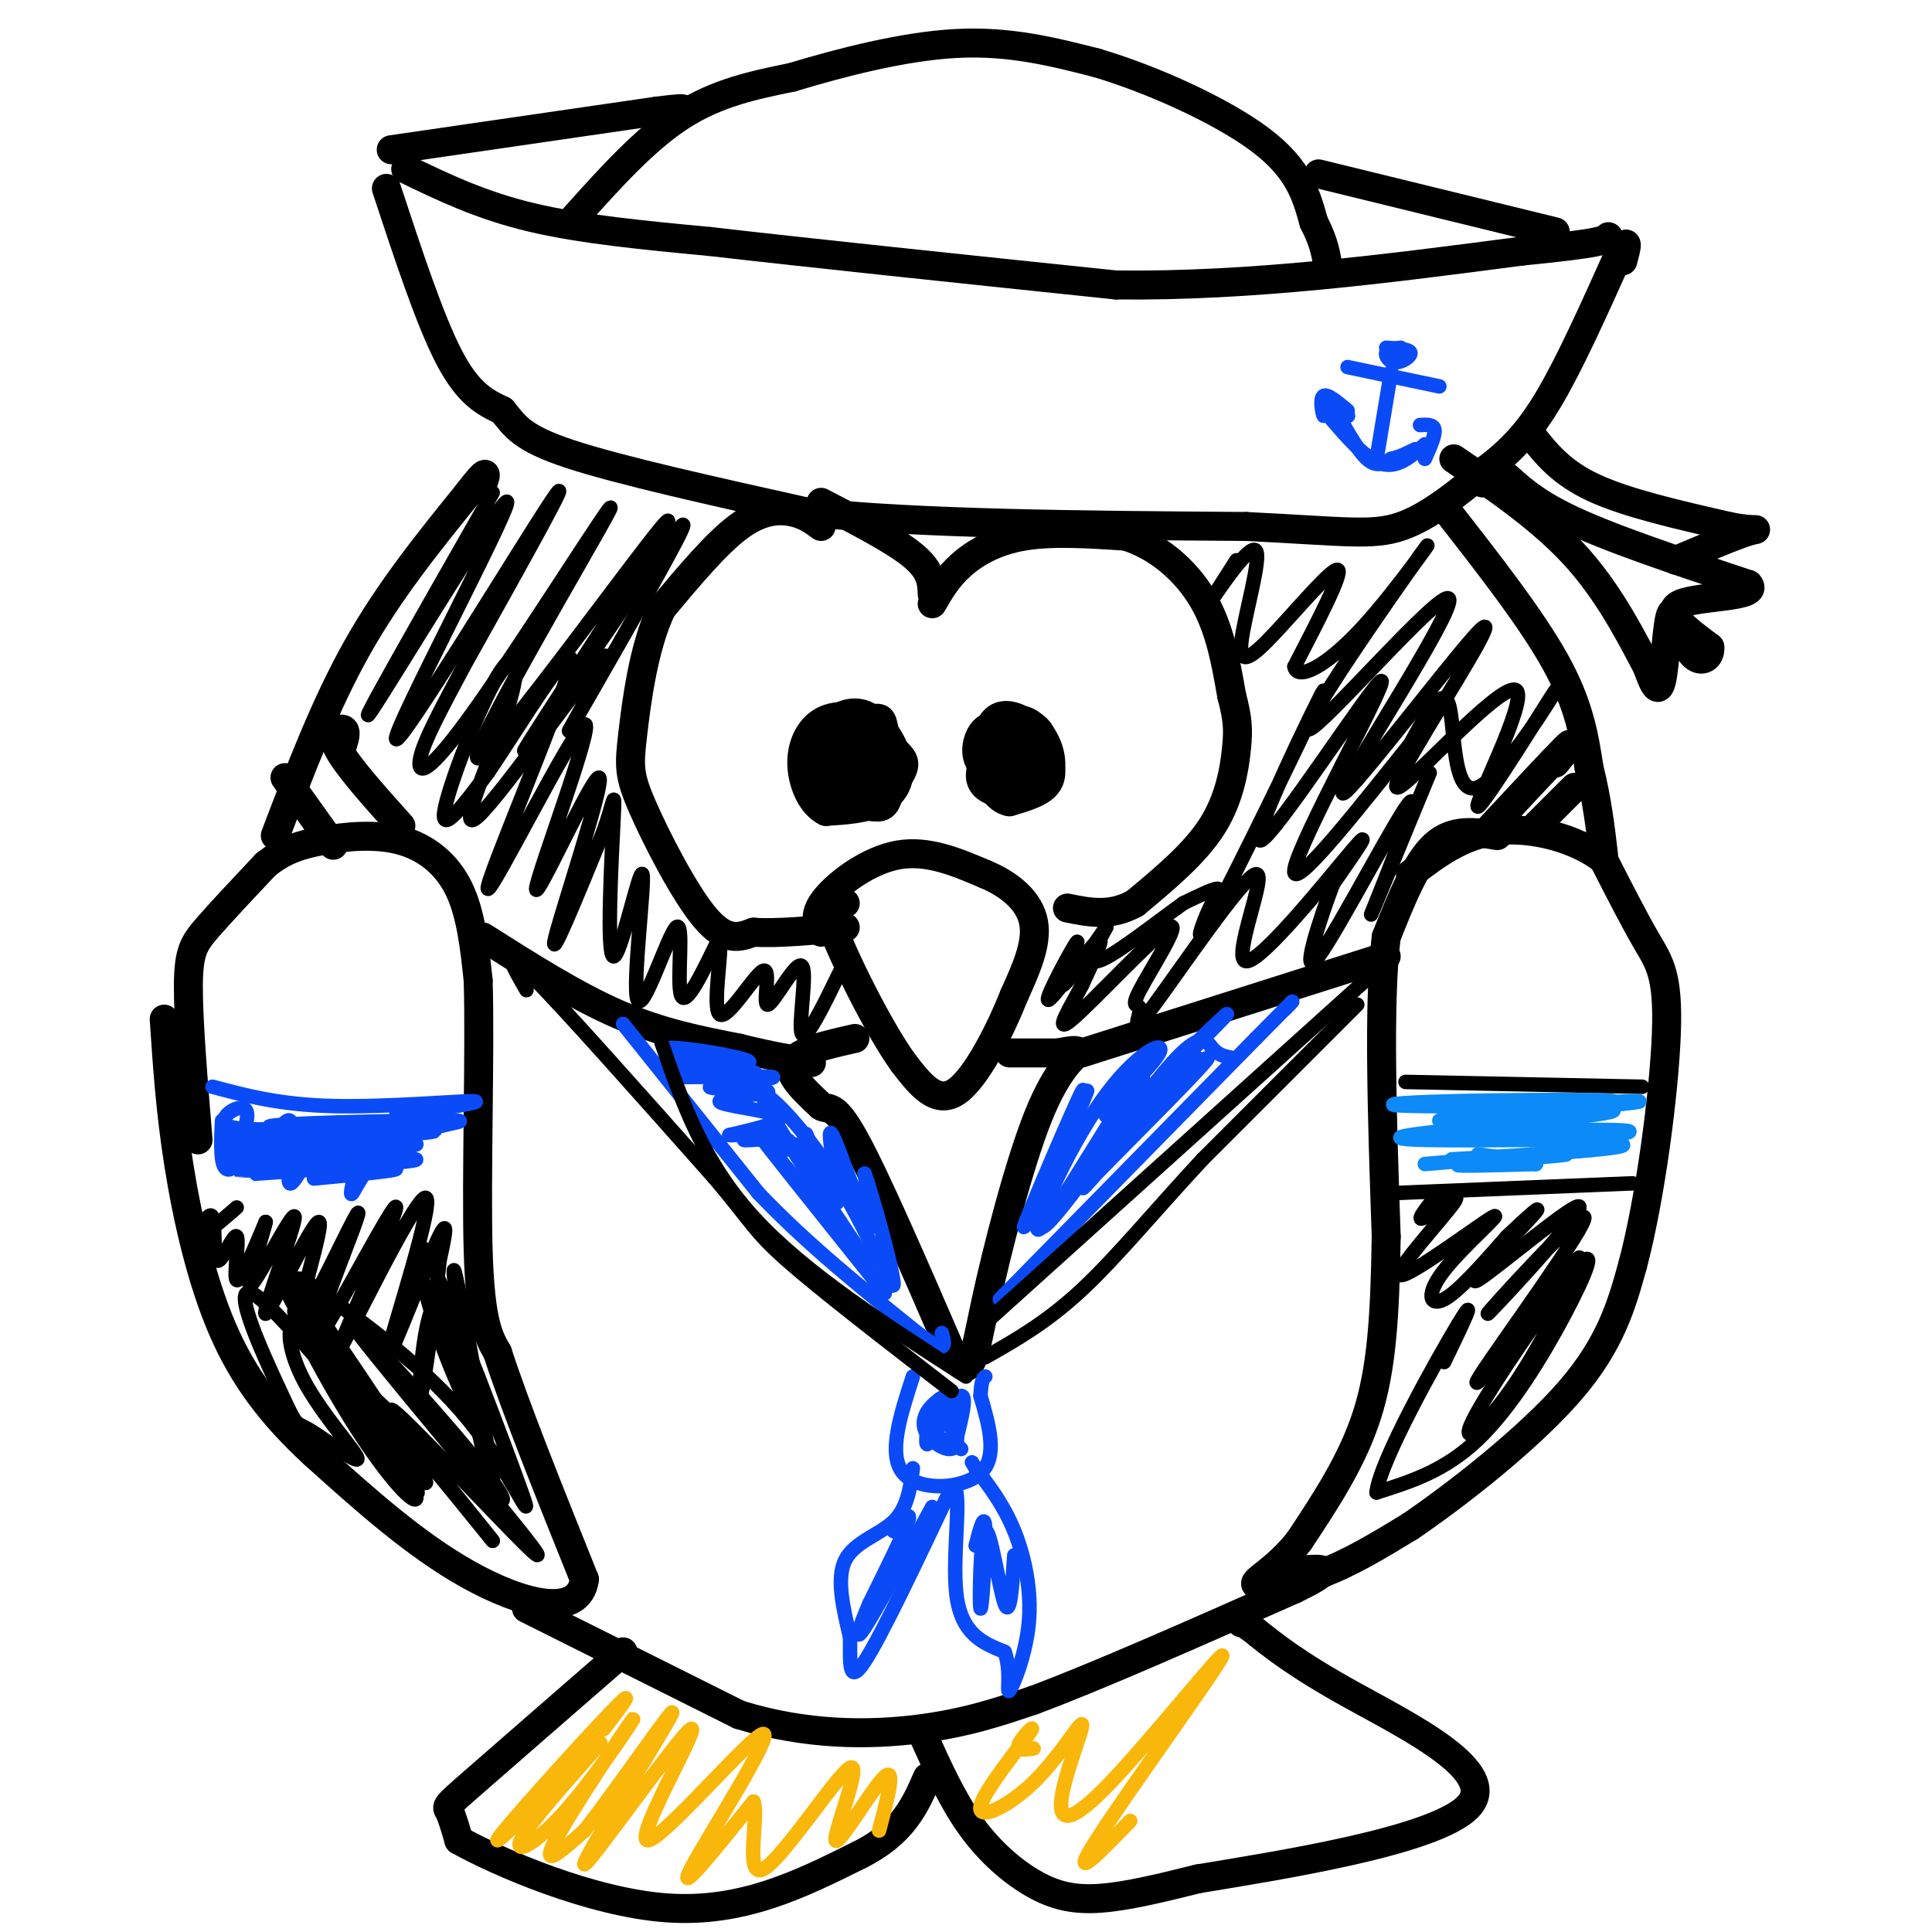 <svg viewBox='0 0 400 400' version='1.1' xmlns='http://www.w3.org/2000/svg' xmlns:xlink='http://www.w3.org/1999/xlink'><g fill='none' stroke='#000000' stroke-width='6' stroke-linecap='round' stroke-linejoin='round'><path d='M196,291c0.000,0.000 0.100,0.100 0.1,0.1'/><path d='M310,173c-4.583,-0.750 -9.167,-1.500 -13,2c-3.833,3.500 -6.917,11.250 -10,19'/><path d='M287,194c-1.667,13.500 -0.833,37.750 0,62'/><path d='M287,256c-0.267,16.711 -0.933,27.489 -4,37c-3.067,9.511 -8.533,17.756 -14,26'/><path d='M269,319c-4.750,6.060 -9.625,8.208 -9,9c0.625,0.792 6.750,0.226 13,-2c6.250,-2.226 12.625,-6.113 19,-10'/><path d='M292,316c9.711,-6.622 24.489,-18.178 33,-28c8.511,-9.822 10.756,-17.911 13,-26'/><path d='M338,262c3.726,-13.952 6.542,-35.833 7,-48c0.458,-12.167 -1.440,-14.619 -4,-19c-2.560,-4.381 -5.780,-10.690 -9,-17'/><path d='M332,178c-5.489,-4.378 -14.711,-6.822 -22,-6c-7.289,0.822 -12.644,4.911 -18,9'/><path d='M41,236c-1.022,-12.467 -2.044,-24.933 -2,-32c0.044,-7.067 1.156,-8.733 4,-12c2.844,-3.267 7.422,-8.133 12,-13'/><path d='M55,179c3.783,-3.045 7.241,-4.156 12,-5c4.759,-0.844 10.820,-1.419 16,0c5.180,1.419 9.480,4.834 12,10c2.520,5.166 3.260,12.083 4,19'/><path d='M99,203c0.444,14.467 -0.444,41.133 0,56c0.444,14.867 2.222,17.933 4,21'/><path d='M103,280c3.667,11.333 10.833,29.167 18,47'/><path d='M121,327c-1.111,8.200 -12.889,5.200 -24,-1c-11.111,-6.200 -21.556,-15.600 -32,-25'/><path d='M65,301c-8.750,-8.083 -14.625,-15.792 -19,-26c-4.375,-10.208 -7.250,-22.917 -9,-34c-1.750,-11.083 -2.375,-20.542 -3,-30'/><path d='M109,333c0.000,0.000 44.000,22.000 44,22'/><path d='M153,355c14.000,4.356 27.000,4.244 37,3c10.000,-1.244 17.000,-3.622 24,-6'/><path d='M214,352c13.000,-4.833 33.500,-13.917 54,-23'/><path d='M268,329c9.333,-4.500 5.667,-4.250 2,-4'/><path d='M191,359c3.054,6.786 6.107,13.571 10,19c3.893,5.429 8.625,9.500 13,12c4.375,2.500 8.393,3.429 14,3c5.607,-0.429 12.804,-2.214 20,-4'/><path d='M248,389c16.940,-2.810 49.292,-7.833 56,-15c6.708,-7.167 -12.226,-16.476 -24,-23c-11.774,-6.524 -16.387,-10.262 -21,-14'/><path d='M259,337c-3.833,-2.500 -2.917,-1.750 -2,-1'/><path d='M129,342c-12.489,10.867 -24.978,21.733 -31,27c-6.022,5.267 -5.578,4.933 -5,6c0.578,1.067 1.289,3.533 2,6'/><path d='M95,381c8.089,4.533 27.311,12.867 43,14c15.689,1.133 27.844,-4.933 40,-11'/><path d='M178,384c9.000,-4.500 11.500,-10.250 14,-16'/><path d='M57,173c5.167,-13.583 10.333,-27.167 17,-39c6.667,-11.833 14.833,-21.917 23,-32'/><path d='M97,102c4.333,-5.667 3.667,-3.833 3,-2'/><path d='M80,39c4.500,13.667 9.000,27.333 13,35c4.000,7.667 7.500,9.333 11,11'/><path d='M104,85c2.644,3.178 3.756,5.622 14,9c10.244,3.378 29.622,7.689 49,12'/><path d='M167,106c23.333,2.500 57.167,2.750 91,3'/><path d='M258,109c20.467,1.000 26.133,2.000 32,0c5.867,-2.000 11.933,-7.000 18,-12'/><path d='M308,97c5.067,-3.911 8.733,-7.689 13,-15c4.267,-7.311 9.133,-18.156 14,-29'/><path d='M335,53c2.500,-4.667 1.750,-1.833 1,1'/><path d='M84,35c7.750,3.750 15.500,7.500 26,10c10.500,2.500 23.750,3.750 37,5'/><path d='M147,50c20.167,2.333 52.083,5.667 84,9'/><path d='M231,59c28.000,0.333 56.000,-3.333 84,-7'/><path d='M315,52c17.000,-1.667 17.500,-2.333 18,-3'/><path d='M81,31c0.000,0.000 55.000,-8.000 55,-8'/><path d='M136,23c9.167,-1.167 4.583,-0.083 0,1'/><path d='M119,45c7.250,-8.083 14.500,-16.167 22,-21c7.500,-4.833 15.250,-6.417 23,-8'/><path d='M164,16c9.844,-2.978 22.956,-6.422 34,-7c11.044,-0.578 20.022,1.711 29,4'/><path d='M227,13c11.578,3.422 26.022,9.978 34,16c7.978,6.022 9.489,11.511 11,17'/><path d='M272,46c2.333,4.500 2.667,7.250 3,10'/><path d='M273,36c0.000,0.000 49.000,12.000 49,12'/><path d='M193,123c-0.083,-2.417 -0.167,-4.833 -4,-8c-3.833,-3.167 -11.417,-7.083 -19,-11'/><path d='M193,125c1.556,-2.711 3.111,-5.422 6,-8c2.889,-2.578 7.111,-5.022 13,-6c5.889,-0.978 13.444,-0.489 21,0'/><path d='M233,111c6.556,2.000 12.444,7.000 16,13c3.556,6.000 4.778,13.000 6,20'/><path d='M255,144c1.262,4.821 1.417,6.875 1,11c-0.417,4.125 -1.405,10.321 -5,16c-3.595,5.679 -9.798,10.839 -16,16'/><path d='M235,187c-5.000,2.833 -9.500,1.917 -14,1'/><path d='M170,109c-1.667,-1.222 -3.333,-2.444 -6,-3c-2.667,-0.556 -6.333,-0.444 -11,3c-4.667,3.444 -10.333,10.222 -16,17'/><path d='M137,126c-3.780,7.967 -5.230,19.383 -6,26c-0.770,6.617 -0.861,8.435 2,15c2.861,6.565 8.675,17.876 13,23c4.325,5.124 7.163,4.062 10,3'/><path d='M156,193c4.833,0.333 11.917,-0.333 19,-1'/><path d='M170,193c-0.844,-1.867 -1.689,-3.733 1,-7c2.689,-3.267 8.911,-7.933 15,-9c6.089,-1.067 12.044,1.467 18,4'/><path d='M204,181c5.200,2.178 9.200,5.622 10,10c0.800,4.378 -1.600,9.689 -4,15'/><path d='M210,206c-2.800,7.044 -7.800,17.156 -12,20c-4.200,2.844 -7.600,-1.578 -11,-6'/><path d='M187,220c-5.178,-7.200 -12.622,-22.200 -15,-29c-2.378,-6.800 0.311,-5.400 3,-4'/><path d='M181,149c-1.738,-0.351 -3.477,-0.702 -6,0c-2.523,0.702 -5.831,2.456 -5,6c0.831,3.544 5.801,8.877 9,11c3.199,2.123 4.628,1.035 5,-2c0.372,-3.035 -0.314,-8.018 -1,-13'/><path d='M183,151c-0.376,-2.583 -0.817,-2.539 -3,-2c-2.183,0.539 -6.109,1.574 -7,4c-0.891,2.426 1.254,6.242 3,8c1.746,1.758 3.095,1.457 4,-1c0.905,-2.457 1.366,-7.069 0,-8c-1.366,-0.931 -4.558,1.821 -6,4c-1.442,2.179 -1.132,3.786 0,5c1.132,1.214 3.087,2.037 5,2c1.913,-0.037 3.784,-0.933 4,-3c0.216,-2.067 -1.224,-5.305 -3,-6c-1.776,-0.695 -3.888,1.152 -6,3'/><path d='M174,157c-1.383,1.712 -1.841,4.494 -1,6c0.841,1.506 2.982,1.738 5,1c2.018,-0.738 3.912,-2.445 5,-5c1.088,-2.555 1.370,-5.957 0,-7c-1.370,-1.043 -4.391,0.273 -6,2c-1.609,1.727 -1.804,3.863 -2,6'/><path d='M210,160c-2.062,-0.742 -4.124,-1.485 -4,-4c0.124,-2.515 2.434,-6.803 4,-5c1.566,1.803 2.390,9.695 1,12c-1.390,2.305 -4.992,-0.979 -6,-4c-1.008,-3.021 0.579,-5.780 2,-7c1.421,-1.220 2.674,-0.900 4,0c1.326,0.900 2.723,2.379 3,4c0.277,1.621 -0.565,3.383 -3,4c-2.435,0.617 -6.463,0.089 -8,-2c-1.537,-2.089 -0.582,-5.740 1,-7c1.582,-1.260 3.791,-0.130 6,1'/><path d='M210,152c1.699,2.102 2.947,6.859 2,9c-0.947,2.141 -4.088,1.668 -6,0c-1.912,-1.668 -2.596,-4.530 -1,-7c1.596,-2.470 5.471,-4.550 8,-4c2.529,0.550 3.714,3.728 2,6c-1.714,2.272 -6.325,3.638 -9,3c-2.675,-0.638 -3.415,-3.281 -2,-6c1.415,-2.719 4.984,-5.513 7,-4c2.016,1.513 2.478,7.333 2,11c-0.478,3.667 -1.898,5.179 -4,4c-2.102,-1.179 -4.886,-5.051 -5,-8c-0.114,-2.949 2.443,-4.974 5,-7'/><path d='M209,149c2.360,0.413 5.760,4.944 7,8c1.240,3.056 0.320,4.637 -2,5c-2.320,0.363 -6.042,-0.490 -8,-3c-1.958,-2.510 -2.154,-6.676 0,-8c2.154,-1.324 6.658,0.194 9,2c2.342,1.806 2.521,3.901 2,6c-0.521,2.099 -1.741,4.204 -5,5c-3.259,0.796 -8.556,0.285 -9,-3c-0.444,-3.285 3.963,-9.344 7,-11c3.037,-1.656 4.702,1.093 6,4c1.298,2.907 2.228,5.974 1,8c-1.228,2.026 -4.614,3.013 -8,4'/><path d='M209,166c-2.397,-0.363 -4.391,-3.272 -5,-7c-0.609,-3.728 0.165,-8.275 2,-10c1.835,-1.725 4.729,-0.629 7,1c2.271,1.629 3.918,3.790 3,7c-0.918,3.210 -4.399,7.467 -7,8c-2.601,0.533 -4.320,-2.659 -5,-5c-0.680,-2.341 -0.320,-3.832 1,-6c1.320,-2.168 3.600,-5.012 6,-5c2.400,0.012 4.922,2.879 6,6c1.078,3.121 0.713,6.494 -2,8c-2.713,1.506 -7.775,1.145 -10,0c-2.225,-1.145 -1.612,-3.072 -1,-5'/><path d='M171,157c-0.679,-1.954 -1.359,-3.907 0,-6c1.359,-2.093 4.756,-4.324 8,-3c3.244,1.324 6.335,6.203 7,10c0.665,3.797 -1.096,6.514 -4,8c-2.904,1.486 -6.952,1.743 -11,2'/><path d='M171,168c-2.989,-1.412 -4.961,-5.942 -5,-10c-0.039,-4.058 1.854,-7.643 5,-9c3.146,-1.357 7.544,-0.488 10,1c2.456,1.488 2.969,3.593 4,5c1.031,1.407 2.580,2.116 2,4c-0.580,1.884 -3.290,4.942 -6,8'/><path d='M181,167c-2.500,0.333 -5.750,-2.833 -9,-6'/><path d='M177,215c-5.917,1.333 -11.833,2.667 -13,5c-1.167,2.333 2.417,5.667 6,9'/><path d='M170,229c1.600,1.000 2.600,-1.000 7,7c4.400,8.000 12.200,26.000 20,44'/><path d='M197,280c4.153,6.699 4.536,1.445 7,-10c2.464,-11.445 7.010,-29.081 11,-39c3.990,-9.919 7.426,-12.120 8,-13c0.574,-0.880 -1.713,-0.440 -4,0'/><path d='M219,218c-2.333,0.000 -6.167,0.000 -10,0'/><path d='M224,218c0.000,0.000 63.000,-20.000 63,-20'/><path d='M100,194c9.583,6.083 19.167,12.167 28,16c8.833,3.833 16.917,5.417 25,7'/><path d='M153,217c6.667,1.667 10.833,2.333 15,3'/><path d='M71,154c0.400,-1.356 0.800,-2.711 0,-3c-0.800,-0.289 -2.800,0.489 -1,4c1.800,3.511 7.400,9.756 13,16'/><path d='M59,161c0.000,0.000 10.000,14.000 10,14'/><path d='M322,158c2.167,-2.667 4.333,-5.333 2,-3c-2.333,2.333 -9.167,9.667 -16,17'/><path d='M326,163c0.000,0.000 -8.000,8.000 -8,8'/><path d='M299,105c9.000,11.500 18.000,23.000 23,32c5.000,9.000 6.000,15.500 7,22'/><path d='M329,159c1.667,6.667 2.333,12.333 3,18'/><path d='M317,90c3.083,3.917 6.167,7.833 13,11c6.833,3.167 17.417,5.583 28,8'/><path d='M358,109c5.911,1.200 6.689,0.200 4,1c-2.689,0.800 -8.844,3.400 -15,6'/><path d='M307,100c1.089,-1.533 2.178,-3.067 4,-2c1.822,1.067 4.378,4.733 13,9c8.622,4.267 23.311,9.133 38,14'/><path d='M362,121c2.533,2.667 -10.133,2.333 -14,4c-3.867,1.667 1.067,5.333 6,9'/><path d='M354,134c0.242,2.337 -2.152,3.678 -4,1c-1.848,-2.678 -3.152,-9.375 -4,-8c-0.848,1.375 -1.242,10.821 -2,14c-0.758,3.179 -1.879,0.089 -3,-3'/><path d='M341,138c-2.422,-4.422 -6.978,-13.978 -14,-22c-7.022,-8.022 -16.511,-14.511 -26,-21'/></g>
<g fill='none' stroke='#0B4BF7' stroke-width='3' stroke-linecap='round' stroke-linejoin='round'><path d='M279,76c0.000,0.000 19.000,4.000 19,4'/><path d='M290,72c-1.375,0.143 -2.750,0.286 -3,1c-0.250,0.714 0.625,2.000 2,2c1.375,0.000 3.250,-1.286 3,-2c-0.250,-0.714 -2.625,-0.857 -5,-1'/><path d='M288,77c0.000,0.000 -3.000,18.000 -3,18'/><path d='M275,86c3.833,4.500 7.667,9.000 11,10c3.333,1.000 6.167,-1.500 9,-4'/><path d='M274,83c0.111,1.778 0.222,3.556 0,3c-0.222,-0.556 -0.778,-3.444 0,-4c0.778,-0.556 2.889,1.222 5,3'/><path d='M294,88c1.417,-0.083 2.833,-0.167 3,1c0.167,1.167 -0.917,3.583 -2,6'/><path d='M279,86c0.000,0.000 0.100,0.100 0.1,0.1'/><path d='M276,84c2.500,4.583 5.000,9.167 7,11c2.000,1.833 3.500,0.917 5,0'/><path d='M288,95c1.667,-0.333 3.333,-1.167 5,-2'/><path d='M129,212c0.000,0.000 28.000,35.000 28,35'/><path d='M157,247c10.167,10.667 21.583,19.833 33,29'/><path d='M190,276c6.333,4.833 5.667,2.417 5,0'/><path d='M207,269c0.000,0.000 53.000,-54.000 53,-54'/><path d='M260,215c9.833,-10.000 7.917,-8.000 6,-6'/><path d='M189,285c-2.622,8.089 -5.244,16.178 -2,20c3.244,3.822 12.356,3.378 16,0c3.644,-3.378 1.822,-9.689 0,-16'/><path d='M203,289c0.167,-3.333 0.583,-3.667 1,-4'/><path d='M189,304c-0.556,4.111 -1.111,8.222 -4,11c-2.889,2.778 -8.111,4.222 -10,8c-1.889,3.778 -0.444,9.889 1,16'/><path d='M176,339c0.022,5.200 -0.422,10.200 3,5c3.422,-5.200 10.711,-20.600 18,-36'/><path d='M197,308c2.578,-1.244 0.022,13.644 1,22c0.978,8.356 5.489,10.178 10,12'/><path d='M208,342c1.509,4.255 0.281,8.893 1,8c0.719,-0.893 3.386,-7.317 4,-14c0.614,-6.683 -0.825,-13.624 -3,-19c-2.175,-5.376 -5.088,-9.188 -8,-13'/><path d='M202,304c-1.333,-2.167 -0.667,-1.083 0,0'/><path d='M44,225c6.978,1.867 13.956,3.733 25,4c11.044,0.267 26.156,-1.067 29,-1c2.844,0.067 -6.578,1.533 -16,3'/><path d='M70,233c-10.288,0.724 -20.577,1.449 -23,0c-2.423,-1.449 3.019,-5.070 4,-3c0.981,2.070 -2.500,9.831 -4,10c-1.500,0.169 -1.021,-7.254 -1,-8c0.021,-0.746 -0.417,5.184 0,8c0.417,2.816 1.691,2.519 3,1c1.309,-1.519 2.655,-4.259 4,-7'/><path d='M53,234c-0.124,1.604 -2.433,9.113 -1,8c1.433,-1.113 6.607,-10.850 8,-10c1.393,0.850 -0.997,12.286 0,13c0.997,0.714 5.381,-9.293 7,-10c1.619,-0.707 0.474,7.887 2,8c1.526,0.113 5.722,-8.253 7,-10c1.278,-1.747 -0.361,3.127 -2,8'/><path d='M74,241c-0.809,3.197 -1.833,7.188 -1,6c0.833,-1.188 3.522,-7.556 10,-11c6.478,-3.444 16.744,-3.966 10,-4c-6.744,-0.034 -30.498,0.419 -36,1c-5.502,0.581 7.249,1.291 20,2'/><path d='M77,235c7.393,0.059 15.875,-0.795 12,-1c-3.875,-0.205 -20.108,0.239 -31,1c-10.892,0.761 -16.443,1.837 -6,2c10.443,0.163 36.881,-0.589 34,0c-2.881,0.589 -35.082,2.519 -35,3c0.082,0.481 32.445,-0.486 35,0c2.555,0.486 -24.699,2.425 -33,3c-8.301,0.575 2.349,-0.212 13,-1'/><path d='M66,242c6.333,-0.244 15.667,-0.356 16,0c0.333,0.356 -8.333,1.178 -17,2'/><path d='M141,220c-2.767,-1.622 -5.534,-3.244 -1,-3c4.534,0.244 16.370,2.354 15,3c-1.370,0.646 -15.946,-0.172 -16,0c-0.054,0.172 14.413,1.335 17,2c2.587,0.665 -6.707,0.833 -16,1'/><path d='M140,223c3.098,0.043 18.844,-0.348 20,0c1.156,0.348 -12.279,1.436 -13,2c-0.721,0.564 11.271,0.605 12,1c0.729,0.395 -9.804,1.145 -10,2c-0.196,0.855 9.944,1.816 12,3c2.056,1.184 -3.972,2.592 -10,4'/><path d='M151,235c1.014,0.254 8.550,-1.110 9,-1c0.450,0.110 -6.186,1.695 -6,2c0.186,0.305 7.194,-0.671 9,0c1.806,0.671 -1.591,2.988 -2,3c-0.409,0.012 2.169,-2.282 4,-2c1.831,0.282 2.916,3.141 4,6'/><path d='M169,243c-0.216,-1.918 -2.757,-9.711 -2,-8c0.757,1.711 4.810,12.928 6,14c1.190,1.072 -0.485,-8.001 -1,-12c-0.515,-3.999 0.131,-2.923 2,2c1.869,4.923 4.963,13.692 6,15c1.037,1.308 0.019,-4.846 -1,-11'/><path d='M179,243c1.641,4.486 6.244,21.203 6,23c-0.244,1.797 -5.335,-11.324 -12,-22c-6.665,-10.676 -14.904,-18.907 -15,-17c-0.096,1.907 7.952,13.954 16,26'/><path d='M174,253c4.845,7.381 8.958,12.833 4,7c-4.958,-5.833 -18.988,-22.952 -20,-24c-1.012,-1.048 10.994,13.976 23,29'/><path d='M181,265c3.833,4.833 1.917,2.417 0,0'/><path d='M199,300c0.000,0.000 -1.000,-1.000 -1,-1'/><path d='M193,298c-0.711,-1.203 -1.421,-2.406 -1,-4c0.421,-1.594 1.975,-3.579 2,-2c0.025,1.579 -1.478,6.722 -2,7c-0.522,0.278 -0.064,-4.308 1,-7c1.064,-2.692 2.736,-3.489 4,-2c1.264,1.489 2.122,5.265 1,7c-1.122,1.735 -4.225,1.429 -4,-1c0.225,-2.429 3.779,-6.980 5,-7c1.221,-0.020 0.111,4.490 -1,9'/><path d='M198,298c-0.826,-0.976 -2.390,-7.915 -2,-8c0.390,-0.085 2.734,6.683 2,9c-0.734,2.317 -4.546,0.182 -6,-2c-1.454,-2.182 -0.550,-4.411 1,-6c1.550,-1.589 3.745,-2.539 5,-2c1.255,0.539 1.569,2.568 1,4c-0.569,1.432 -2.020,2.266 -3,2c-0.980,-0.266 -1.490,-1.633 -2,-3'/><path d='M185,317c1.917,-2.250 3.833,-4.500 3,-2c-0.833,2.500 -4.417,9.750 -8,17'/><path d='M180,332c-2.089,4.867 -3.311,8.533 -1,5c2.311,-3.533 8.156,-14.267 14,-25'/><path d='M202,320c0.960,-3.700 1.920,-7.400 2,-3c0.080,4.400 -0.721,16.901 -1,16c-0.279,-0.901 -0.037,-15.204 1,-16c1.037,-0.796 2.868,11.915 4,15c1.132,3.085 1.566,-3.458 2,-10'/><path d='M220,238c3.478,-8.194 6.955,-16.387 4,-10c-2.955,6.387 -12.343,27.355 -12,26c0.343,-1.355 10.418,-25.034 12,-28c1.582,-2.966 -5.329,14.782 -8,23c-2.671,8.218 -1.104,6.905 4,-1c5.104,-7.905 13.744,-22.401 16,-25c2.256,-2.599 -1.872,6.701 -6,16'/><path d='M230,239c-3.487,5.259 -9.205,10.406 -3,4c6.205,-6.406 24.333,-24.366 23,-24c-1.333,0.366 -22.128,19.060 -21,17c1.128,-2.060 24.179,-24.872 25,-26c0.821,-1.128 -20.587,19.427 -23,23c-2.413,3.573 14.168,-9.836 17,-13c2.832,-3.164 -8.084,3.918 -19,11'/><path d='M229,231c-0.013,-1.294 9.455,-10.028 11,-13c1.545,-2.972 -4.832,-0.180 -12,10c-7.168,10.180 -15.128,27.749 -12,26c3.128,-1.749 17.342,-22.817 25,-32c7.658,-9.183 8.759,-6.481 10,-5c1.241,1.481 2.620,1.740 4,2'/></g>
<g fill='none' stroke='#000000' stroke-width='3' stroke-linecap='round' stroke-linejoin='round'><path d='M49,250c-3.190,2.791 -6.379,5.582 -7,5c-0.621,-0.582 1.328,-4.537 2,-3c0.672,1.537 0.067,8.567 1,9c0.933,0.433 3.405,-5.729 4,-5c0.595,0.729 -0.687,8.351 0,9c0.687,0.649 3.344,-5.676 6,-12'/><path d='M55,253c-0.451,2.376 -4.579,14.315 -3,13c1.579,-1.315 8.865,-15.883 9,-14c0.135,1.883 -6.881,20.217 -6,20c0.881,-0.217 9.659,-18.986 11,-19c1.341,-0.014 -4.754,18.727 -4,20c0.754,1.273 8.358,-14.922 11,-20c2.642,-5.078 0.321,0.961 -2,7'/><path d='M71,260c-2.699,7.245 -8.446,21.857 -5,17c3.446,-4.857 16.085,-29.185 16,-27c-0.085,2.185 -12.893,30.881 -12,30c0.893,-0.881 15.487,-31.339 18,-32c2.513,-0.661 -7.054,28.476 -8,33c-0.946,4.524 6.730,-15.565 10,-23c3.270,-7.435 2.135,-2.218 1,3'/><path d='M91,261c-0.853,8.556 -3.485,28.447 -4,28c-0.515,-0.447 1.089,-21.233 4,-19c2.911,2.233 7.131,27.485 7,25c-0.131,-2.485 -4.612,-32.708 -4,-32c0.612,0.708 6.318,32.345 8,43c1.682,10.655 -0.659,0.327 -3,-10'/><path d='M99,296c-2.115,-4.922 -5.904,-12.228 -9,-22c-3.096,-9.772 -5.500,-22.011 -1,-13c4.500,9.011 15.904,39.272 19,48c3.096,8.728 -2.115,-4.078 -11,-15c-8.885,-10.922 -21.442,-19.961 -34,-29'/><path d='M63,265c-5.070,-2.019 -0.744,7.432 7,20c7.744,12.568 18.905,28.253 16,23c-2.905,-5.253 -19.878,-31.443 -24,-36c-4.122,-4.557 4.606,12.521 12,24c7.394,11.479 13.452,17.360 12,13c-1.452,-4.360 -10.415,-18.960 -9,-19c1.415,-0.040 13.207,14.480 25,29'/><path d='M102,319c-2.299,-3.054 -20.548,-25.191 -21,-27c-0.452,-1.809 16.892,16.708 25,25c8.108,8.292 6.979,6.357 -4,-7c-10.979,-13.357 -31.806,-38.137 -29,-36c2.806,2.137 29.247,31.191 31,36c1.753,4.809 -21.182,-14.628 -33,-27c-11.818,-12.372 -12.519,-17.678 -12,-19c0.519,-1.322 2.260,1.339 4,4'/><path d='M63,268c8.398,12.043 27.394,40.151 25,39c-2.394,-1.151 -26.179,-31.562 -34,-38c-7.821,-6.438 0.321,11.098 4,19c3.679,7.902 2.895,6.170 6,8c3.105,1.830 10.100,7.223 10,6c-0.100,-1.223 -7.296,-9.060 -11,-16c-3.704,-6.940 -3.915,-12.983 -1,-12c2.915,0.983 8.958,8.991 15,17'/><path d='M297,248c-2.033,2.602 -4.067,5.204 -2,4c2.067,-1.204 8.233,-6.215 6,-3c-2.233,3.215 -12.866,14.654 -11,15c1.866,0.346 16.232,-10.402 19,-12c2.768,-1.598 -6.063,5.954 -10,11c-3.937,5.046 -2.982,7.584 0,6c2.982,-1.584 7.991,-7.292 13,-13'/><path d='M312,256c4.266,-4.080 8.431,-7.779 5,-4c-3.431,3.779 -14.457,15.037 -11,13c3.457,-2.037 21.399,-17.369 21,-15c-0.399,2.369 -19.138,22.439 -19,22c0.138,-0.439 19.152,-21.387 20,-20c0.848,1.387 -16.472,25.111 -21,32c-4.528,6.889 3.736,-3.055 12,-13'/><path d='M319,271c4.221,-5.525 8.775,-12.837 8,-10c-0.775,2.837 -6.878,15.825 -13,25c-6.122,9.175 -12.262,14.539 -9,8c3.262,-6.539 15.926,-24.979 21,-31c5.074,-6.021 2.558,0.379 -2,9c-4.558,8.621 -11.160,19.463 -18,26c-6.840,6.537 -13.920,8.768 -21,11'/><path d='M285,309c0.644,-6.422 12.756,-27.978 17,-35c4.244,-7.022 0.622,0.489 -3,8'/><path d='M289,247c0.000,0.000 49.000,-2.000 49,-2'/><path d='M291,224c0.000,0.000 49.000,1.000 49,1'/><path d='M102,102c-14.718,25.818 -29.435,51.636 -25,45c4.435,-6.636 28.024,-45.727 28,-43c-0.024,2.727 -23.660,47.273 -23,49c0.660,1.727 25.617,-39.364 32,-49c6.383,-9.636 -5.809,12.182 -18,34'/><path d='M96,138c-4.939,9.285 -8.288,15.499 -9,19c-0.712,3.501 1.211,4.290 12,-11c10.789,-15.290 30.443,-46.658 27,-40c-3.443,6.658 -29.985,51.341 -27,51c2.985,-0.341 35.496,-45.707 39,-49c3.504,-3.293 -21.999,35.488 -28,45c-6.001,9.512 7.499,-10.244 21,-30'/><path d='M131,123c6.856,-9.908 13.496,-19.679 9,-11c-4.496,8.679 -20.129,35.806 -22,39c-1.871,3.194 10.019,-17.546 7,-15c-3.019,2.546 -20.947,28.378 -26,33c-5.053,4.622 2.769,-11.967 6,-22c3.231,-10.033 1.870,-13.509 -2,-7c-3.870,6.509 -10.249,23.003 -11,28c-0.751,4.997 4.124,-1.501 9,-8'/><path d='M101,160c6.662,-9.752 18.816,-30.131 17,-22c-1.816,8.131 -17.604,44.771 -17,46c0.604,1.229 17.598,-32.952 20,-34c2.402,-1.048 -9.789,31.039 -10,34c-0.211,2.961 11.559,-23.203 13,-23c1.441,0.203 -7.445,26.772 -9,33c-1.555,6.228 4.223,-7.886 10,-22'/><path d='M125,172c2.111,-5.968 2.390,-9.888 2,-2c-0.390,7.888 -1.449,27.584 0,28c1.449,0.416 5.405,-18.446 6,-17c0.595,1.446 -2.170,23.202 -1,26c1.170,2.798 6.277,-13.362 8,-15c1.723,-1.638 0.064,11.246 1,14c0.936,2.754 4.468,-4.623 8,-12'/><path d='M149,194c0.675,2.481 -1.636,14.685 0,16c1.636,1.315 7.220,-8.258 9,-9c1.780,-0.742 -0.245,7.348 1,7c1.245,-0.348 5.758,-9.132 7,-8c1.242,1.132 -0.788,12.181 0,14c0.788,1.819 4.394,-5.590 8,-13'/><path d='M256,116c-3.249,5.070 -6.497,10.140 -5,8c1.497,-2.140 7.741,-11.491 9,-10c1.259,1.491 -2.467,13.822 -3,19c-0.533,5.178 2.126,3.202 7,-2c4.874,-5.202 11.964,-13.629 13,-13c1.036,0.629 -3.982,10.315 -9,20'/><path d='M268,138c0.516,2.953 6.304,0.335 14,-8c7.696,-8.335 17.298,-22.389 12,-15c-5.298,7.389 -25.497,36.220 -23,36c2.497,-0.220 27.690,-29.492 29,-27c1.310,2.492 -21.263,36.748 -22,40c-0.737,3.252 20.361,-24.499 27,-32c6.639,-7.501 -1.180,5.250 -9,18'/><path d='M296,150c-4.138,7.180 -9.982,16.128 -5,12c4.982,-4.128 20.791,-21.334 23,-19c2.209,2.334 -9.182,24.208 -8,24c1.182,-0.208 14.935,-22.499 16,-24c1.065,-1.501 -10.559,17.788 -16,20c-5.441,2.212 -4.697,-12.654 -6,-17c-1.303,-4.346 -4.651,1.827 -8,8'/><path d='M292,154c-8.252,10.214 -24.884,31.749 -24,26c0.884,-5.749 19.282,-38.781 18,-39c-1.282,-0.219 -22.244,32.377 -25,33c-2.756,0.623 12.692,-30.725 13,-31c0.308,-0.275 -14.526,30.524 -21,43c-6.474,12.476 -4.589,6.628 -3,3c1.589,-3.628 2.883,-5.037 2,-5c-0.883,0.037 -3.941,1.518 -7,3'/><path d='M245,187c-5.451,3.859 -15.578,12.008 -18,12c-2.422,-0.008 2.862,-8.173 2,-7c-0.862,1.173 -7.869,11.685 -9,12c-1.131,0.315 3.614,-9.565 3,-9c-0.614,0.565 -6.588,11.575 -6,12c0.588,0.425 7.740,-9.736 10,-12c2.260,-2.264 -0.370,3.368 -3,9'/><path d='M224,204c-2.232,4.334 -6.313,10.670 -2,7c4.313,-3.670 17.019,-17.344 20,-19c2.981,-1.656 -3.762,8.708 -6,13c-2.238,4.292 0.028,2.512 0,4c-0.028,1.488 -2.350,6.244 3,-1c5.350,-7.244 18.372,-26.488 21,-27c2.628,-0.512 -5.139,17.708 -2,18c3.139,0.292 17.182,-17.345 22,-23c4.818,-5.655 0.409,0.673 -4,7'/><path d='M276,183c-2.616,6.879 -7.155,20.576 -3,15c4.155,-5.576 17.003,-30.424 19,-32c1.997,-1.576 -6.858,20.121 -8,23c-1.142,2.879 5.429,-13.061 12,-29'/><path d='M281,208c0.000,0.000 -32.000,32.000 -32,32'/><path d='M249,240c-9.644,10.356 -17.756,20.244 -25,27c-7.244,6.756 -13.622,10.378 -20,14'/><path d='M205,273c0.000,0.000 81.000,-73.000 81,-73'/><path d='M109,205c-2.750,-4.750 -5.500,-9.500 1,-3c6.500,6.500 22.250,24.250 38,42'/><path d='M148,244c7.733,9.111 8.067,10.889 15,17c6.933,6.111 20.467,16.556 34,27'/><path d='M137,216c4.250,12.250 8.500,24.500 19,36c10.500,11.500 27.250,22.250 44,33'/></g>
<g fill='none' stroke='#0B8AF8' stroke-width='3' stroke-linecap='round' stroke-linejoin='round'><path d='M298,232c22.400,-1.956 44.800,-3.911 41,-4c-3.800,-0.089 -33.800,1.689 -39,2c-5.200,0.311 14.400,-0.844 34,-2'/><path d='M334,228c-1.016,-0.374 -20.557,-0.310 -33,0c-12.443,0.310 -17.789,0.867 -6,1c11.789,0.133 40.712,-0.156 39,1c-1.712,1.156 -34.061,3.759 -42,5c-7.939,1.241 8.530,1.121 25,1'/><path d='M317,236c11.072,-0.341 26.250,-1.695 18,-2c-8.250,-0.305 -39.930,0.437 -38,1c1.930,0.563 37.470,0.946 39,2c1.530,1.054 -30.951,2.777 -35,3c-4.049,0.223 20.333,-1.055 23,-1c2.667,0.055 -16.381,1.444 -21,2c-4.619,0.556 5.190,0.278 15,0'/><path d='M318,241c0.500,-0.333 -5.750,-1.167 -12,-2'/><path d='M295,241c0.000,0.000 35.000,-3.000 35,-3'/></g>
<g fill='none' stroke='#F9B70B' stroke-width='3' stroke-linecap='round' stroke-linejoin='round'><path d='M125,358c3.793,-4.959 7.586,-9.919 1,-3c-6.586,6.919 -23.552,25.716 -23,26c0.552,0.284 18.623,-17.945 21,-20c2.377,-2.055 -10.940,12.063 -15,18c-4.060,5.938 1.139,3.695 8,-4c6.861,-7.695 15.386,-20.841 14,-19c-1.386,1.841 -12.682,18.669 -16,25c-3.318,6.331 1.341,2.166 6,-2'/><path d='M121,379c6.528,-8.217 19.848,-27.761 18,-24c-1.848,3.761 -18.863,30.826 -18,31c0.863,0.174 19.604,-26.542 22,-28c2.396,-1.458 -11.554,22.341 -9,23c2.554,0.659 21.611,-21.823 24,-22c2.389,-0.177 -11.889,21.949 -15,28c-3.111,6.051 4.944,-3.975 13,-14'/><path d='M156,373c1.279,2.588 -2.022,16.058 2,14c4.022,-2.058 15.367,-19.644 18,-21c2.633,-1.356 -3.445,13.520 -3,15c0.445,1.480 7.413,-10.434 10,-13c2.587,-2.566 0.794,4.217 -1,11'/><path d='M214,362c-1.863,0.267 -3.726,0.534 -3,-1c0.726,-1.534 4.042,-4.867 2,-2c-2.042,2.867 -9.441,11.936 -10,15c-0.559,3.064 5.722,0.124 11,-5c5.278,-5.124 9.553,-12.433 10,-12c0.447,0.433 -2.936,8.608 -4,14c-1.064,5.392 0.189,8.002 9,-1c8.811,-9.002 25.180,-29.616 24,-27c-1.180,2.616 -19.909,28.462 -26,38c-6.091,9.538 0.454,2.769 7,-4'/></g>
</svg>